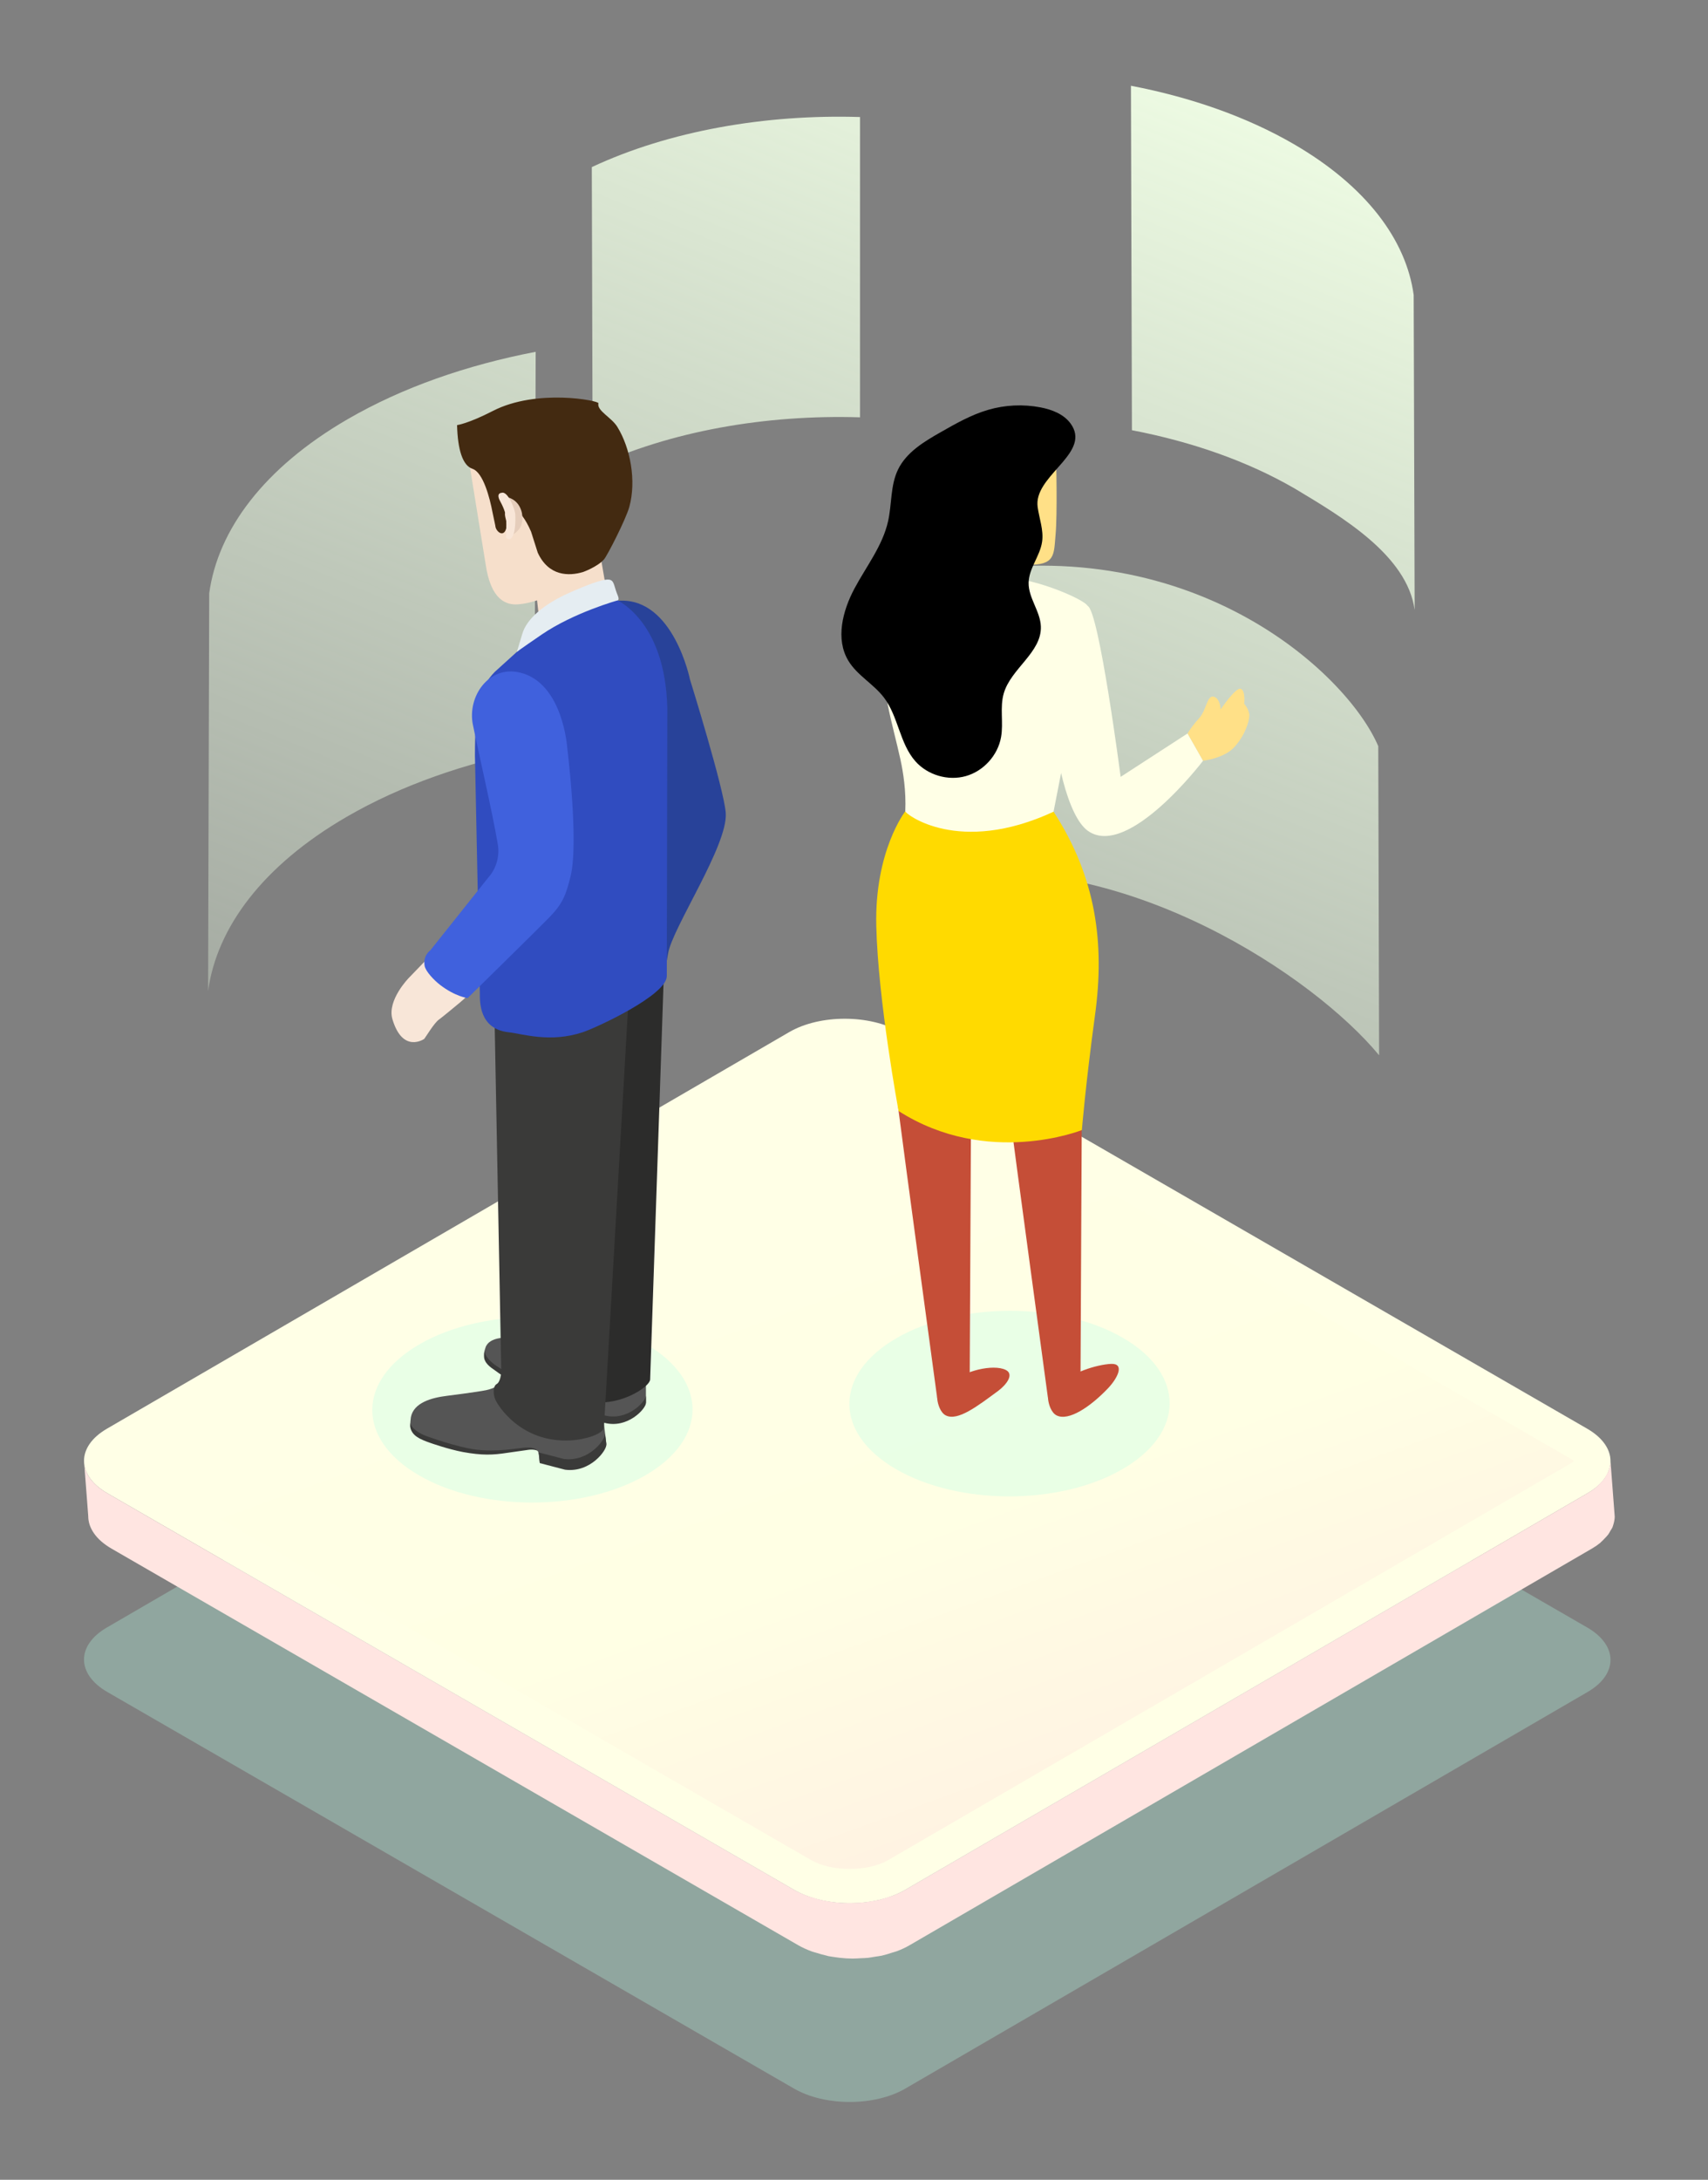 <?xml version="1.0" encoding="utf-8"?>
<!-- Generator: Adobe Illustrator 16.0.0, SVG Export Plug-In . SVG Version: 6.00 Build 0)  -->
<!DOCTYPE svg PUBLIC "-//W3C//DTD SVG 1.1//EN" "http://www.w3.org/Graphics/SVG/1.1/DTD/svg11.dtd">
<svg version="1.1" id="Capa_1" xmlns="http://www.w3.org/2000/svg" xmlns:xlink="http://www.w3.org/1999/xlink" x="0px" y="0px"
	 width="174px" height="222px" viewBox="0 0 174 222" enable-background="new 0 0 174 222" xml:space="preserve">
<rect x="0" y="0" width="174" height="222" fill="#808080" stroke="none"/>
<g>
	<rect fill="none" width="174" height="222"/>
	<g>
		<g>
			<path opacity="0.3" fill="#B5FFE6" enable-background="new    " d="M161.701,165.756c3.142,1.814,3.157,4.75,0.038,6.564
				l-69.516,40.397c-3.12,1.814-8.189,1.814-11.329,0l-69.962-40.394c-3.149-1.818-3.166-4.756-0.046-6.568l69.515-40.396
				c3.121-1.813,8.189-1.813,11.342,0.006L161.701,165.756z"/>
			<g>
				<g enable-background="new    ">
					<g>
						<path fill="#FFFFE6" d="M161.701,145.512c3.142,1.814,3.157,4.75,0.038,6.561l-69.516,40.401
							c-3.12,1.812-8.189,1.812-11.329,0L10.933,152.08c-3.149-1.818-3.166-4.754-0.046-6.568l69.515-40.398
							c3.121-1.813,8.189-1.813,11.342,0.005L161.701,145.512z"/>
						
							<linearGradient id="SVGID_1_" gradientUnits="userSpaceOnUse" x1="-275.004" y1="740.383" x2="-235.552" y2="631.589" gradientTransform="matrix(1 0 0 -1 342.4 837.01)">
							<stop  offset="0" style="stop-color:#FFFFE6"/>
							<stop  offset="0.266" style="stop-color:#FFFFE6"/>
							<stop  offset="0.559" style="stop-color:#FFFFE4"/>
							<stop  offset="0.862" style="stop-color:#FFF1E2"/>
							<stop  offset="1" style="stop-color:#FFE5E1"/>
						</linearGradient>
						<path fill="url(#SVGID_1_)" d="M86.564,190.34c-1.51,0-2.942-0.325-3.925-0.892l-69.961-40.393
							c-0.172-0.098-0.308-0.191-0.41-0.275c0.095-0.076,0.219-0.157,0.373-0.249l69.519-40.396c0.968-0.566,2.391-0.89,3.898-0.89
							c1.513,0,2.948,0.328,3.934,0.897l69.962,40.394c0.168,0.098,0.301,0.188,0.403,0.267c-0.095,0.076-0.217,0.16-0.372,0.253
							l-69.517,40.395C89.499,190.018,88.077,190.34,86.564,190.34z"/>
					</g>
					<path fill="#FFE5E1" d="M164.07,155.887c0.064-0.112,0.151-0.222,0.199-0.336c0.021-0.048,0.028-0.096,0.047-0.142
						c0.019-0.058,0.036-0.111,0.052-0.168c0.074-0.26,0.129-0.521,0.129-0.782l-0.429-5.642c0,0.262-0.054,0.524-0.133,0.783
						c-0.018,0.054-0.033,0.11-0.048,0.165c-0.06,0.164-0.157,0.321-0.249,0.48c-0.073,0.129-0.138,0.261-0.231,0.386
						c-0.107,0.145-0.25,0.286-0.383,0.426c-0.117,0.118-0.223,0.243-0.356,0.356c-0.276,0.231-0.576,0.454-0.929,0.658
						l-69.516,40.401c-0.399,0.232-0.837,0.432-1.296,0.605c-0.154,0.059-0.325,0.097-0.48,0.147
						c-0.313,0.101-0.626,0.205-0.956,0.28c-0.249,0.058-0.509,0.091-0.767,0.133c-0.236,0.039-0.468,0.087-0.709,0.113
						c-0.262,0.027-0.529,0.029-0.794,0.044c-0.245,0.011-0.483,0.03-0.729,0.03c-0.465-0.001-0.933-0.026-1.394-0.076
						c-0.109-0.011-0.215-0.035-0.325-0.046c-0.333-0.046-0.666-0.104-0.99-0.173c-0.354-0.076-0.692-0.176-1.026-0.282
						c-0.164-0.05-0.335-0.09-0.494-0.149c-0.482-0.179-0.945-0.384-1.368-0.627L10.933,152.08
						c-1.585-0.915-2.378-2.116-2.374-3.311l0.43,5.641c-0.003,1.198,0.79,2.396,2.374,3.312l69.962,40.394
						c0.423,0.243,0.885,0.446,1.368,0.628c0.16,0.057,0.331,0.097,0.496,0.148c0.335,0.105,0.672,0.208,1.025,0.281
						c0.06,0.013,0.115,0.037,0.177,0.051c0.269,0.052,0.542,0.083,0.814,0.122c0.11,0.013,0.215,0.034,0.324,0.045
						c0.438,0.05,0.88,0.079,1.322,0.081c0.024,0,0.048-0.002,0.072-0.002c0.244,0.002,0.485-0.021,0.729-0.032
						c0.267-0.011,0.529-0.017,0.794-0.044c0.24-0.026,0.47-0.076,0.705-0.113c0.233-0.038,0.47-0.06,0.697-0.11
						c0.025-0.005,0.048-0.016,0.074-0.021c0.325-0.073,0.635-0.175,0.945-0.278c0.162-0.052,0.334-0.089,0.492-0.148
						c0.459-0.173,0.893-0.374,1.294-0.606l69.517-40.399c0.313-0.183,0.597-0.377,0.847-0.58c0.032-0.027,0.05-0.054,0.076-0.079
						c0.141-0.115,0.243-0.239,0.361-0.357c0.135-0.142,0.275-0.278,0.384-0.425C163.931,156.147,163.995,156.019,164.07,155.887z"
						/>
				</g>
			</g>
			
				<linearGradient id="SVGID_2_" gradientUnits="userSpaceOnUse" x1="-226.993" y1="838.123" x2="-304.678" y2="648.226" gradientTransform="matrix(1 0 0 -1 342.4 837.01)">
				<stop  offset="0" style="stop-color:#F1FFE6"/>
				<stop  offset="0.963" style="stop-color:#ECFFE6;stop-opacity:0"/>
			</linearGradient>
			<path fill="url(#SVGID_2_)" d="M115.313,43.816l-0.1-35.081c6.076,1.165,11.782,3.149,16.606,5.952
				c7.368,4.282,11.432,9.753,12.197,15.352l0.1,32.082c-0.766-5.599-7.506-9.537-12.196-12.351
				C127.096,46.967,121.39,44.982,115.313,43.816 M96.179,89.127c18.649-2.461,37.729,10.361,44.316,18.35l-0.086-31.481
				c-3.251-7.612-19.424-22.423-44.317-17.352L96.179,89.127 M60.375,47.604c7.894-3.7,17.646-5.398,27.236-5.101V11.919
				c-9.589-0.3-19.431,1.401-27.322,5.1L60.375,47.604 M54.456,76.337c-7.016,1.346-13.604,3.637-19.175,6.874
				c-8.507,4.944-13.198,11.261-14.082,17.725l0.114-40.507c0.884-6.464,5.576-12.78,14.083-17.725
				c5.571-3.236,12.159-5.527,19.175-6.873L54.456,76.337"/>
			<g>
				<path opacity="0.3" fill="#B5FFE6" enable-background="new    " d="M114.407,136.26c-6.346-3.689-16.677-3.673-23.065,0.016
					c-6.39,3.689-6.422,9.657-0.075,13.345c6.375,3.704,16.676,3.704,23.065,0.018C120.722,145.948,120.781,139.965,114.407,136.26z
					"/>
				<path opacity="0.3" fill="#B5FFE6" enable-background="new    " d="M65.806,136.888c-6.346-3.689-16.677-3.673-23.065,0.016
					c-6.39,3.689-6.422,9.657-0.075,13.345c6.375,3.704,16.676,3.704,23.065,0.018C72.12,146.576,72.18,140.593,65.806,136.888z"/>
				<path fill="#C54E37" d="M102.202,139.418c1.354,0.406,0.261,1.668-0.529,2.249c-2.097,1.543-4.092,3.088-5.312,2.492
					c-0.552-0.27-0.832-1.136-0.881-1.704c-0.06-0.711,0.353-0.014,1.467-1.548C97.714,139.854,100.646,138.95,102.202,139.418z"/>
				<path fill="#C54E37" d="M98.929,111.655l-0.147,29.779c-0.311,0.945-1.114,1.371-1.601,1.459
					c-1.707,0.301-1.729-0.67-1.729-0.67s-3.469-25.545-3.908-29.071c-0.44-3.526,0.097-2.371,0.097-2.371L98.929,111.655z"/>
				<path fill="#C54E37" d="M113.186,138.907c1.413-0.063,0.697,1.435-0.331,2.508c-1.797,1.881-3.986,3.341-5.205,2.744
					c-0.553-0.27-0.832-1.135-0.882-1.703c-0.062-0.712,0.352-0.015,1.469-1.548C109.001,139.854,111.685,138.975,113.186,138.907z"
					/>
				<path fill="#C54E37" d="M110.215,111.655l-0.145,29.779c-0.313,0.945-1.116,1.371-1.601,1.459
					c-1.708,0.301-1.732-0.67-1.732-0.67s-3.466-25.545-3.906-29.071s0.098-2.371,0.098-2.371L110.215,111.655z"/>
				<g>
					<path fill="#FFDA00" d="M107.329,82.669c4.351,6.695,5.215,13.422,4.235,20.631c-0.98,7.208-1.35,11.793-1.35,11.793
						s-9.62,3.844-18.672-1.94c0,0-2.099-11.251-2.272-18.877c-0.176-7.625,2.953-11.644,2.953-11.644L107.329,82.669z"/>
				</g>
				<path fill="#FFFFE6" d="M94.42,59.307c-0.409,0.162-0.796,0.371-1.156,0.64c-1.94,1.45-2.996,3.898-3.23,6.259
					c-0.37,3.738,0.909,7.536,1.694,11.138c0.288,1.315,0.587,3.193,0.496,5.289c-0.01,0.242,5.412,4.531,15.104,0.037
					c0,0,1.265-6.572,1.964-9.715c0.688-3.08,2.918-8.151,1.51-11.238c-0.312-0.683-5.904-3.129-9.399-2.952
					C99.223,58.873,96.536,58.468,94.42,59.307z"/>
				<path fill="#FFE087" d="M98.513,59.024l-0.191-6.478c0,0-1.631-0.124-1.351-1.906c0.28-1.785,1.95-0.611,2.245-0.087
					c0,0,0.375-6.146,3.629-6.736c3.255-0.59,4.606-0.118,4.689,1.467c0.084,1.585,0.19,7.125,0,9.185
					c-0.186,2.059,0.004,3.13-2.969,3.047l-0.259,2.156c0,0-1.349,1.257-5.514,0.24L98.513,59.024z"/>
				<path fill="#FFFFE6" d="M110.802,61.716c1.152,0.457,3.363,17.404,3.363,17.404l6.82-4.424l1.578,2.78
					c0,0-7.627,10.035-11.729,7.148C106.73,81.738,105.046,59.431,110.802,61.716z"/>
				<path fill="#FFE087" d="M122.133,73.18c0.788-0.856,0.812-2.366,1.493-2.228s0.726,1.299,0.726,1.299s1.573-2.329,2.064-2.096
					c0.491,0.234,0.331,1.511,0.331,1.511s0.557,0.646,0.525,1.244c-0.028,0.599-0.421,1.938-1.49,3.141
					c-1.072,1.202-3.218,1.425-3.218,1.425l-1.579-2.779C120.985,74.696,121.345,74.036,122.133,73.18z"/>
				<path d="M105.692,51.091c0.233-2.928,5.458-5.107,3.367-7.963c-0.701-0.958-1.901-1.415-3.068-1.64
					c-1.768-0.338-3.613-0.249-5.34,0.257c-1.689,0.494-3.235,1.37-4.765,2.24c-1.729,0.982-3.558,2.07-4.414,3.863
					c-0.77,1.61-0.61,3.494-0.999,5.234c-0.561,2.509-2.222,4.601-3.432,6.868c-1.207,2.269-1.945,5.136-0.62,7.339
					c0.902,1.5,2.578,2.368,3.636,3.764c1.463,1.932,1.592,4.669,3.199,6.483c1.248,1.408,3.329,2.019,5.141,1.505
					s3.263-2.124,3.586-3.979c0.256-1.467-0.143-3.015,0.273-4.445c0.738-2.541,3.873-4.169,3.78-6.814
					c-0.056-1.553-1.274-2.902-1.248-4.456c0.027-1.476,1.169-2.718,1.375-4.179c0.168-1.182-0.29-2.352-0.456-3.533
					C105.685,51.45,105.679,51.269,105.692,51.091z"/>
				
					<linearGradient id="SVGID_3_" gradientUnits="userSpaceOnUse" x1="-250.176" y1="754.378" x2="-250.176" y2="754.378" gradientTransform="matrix(1 0 0 -1 342.4 837.01)">
					<stop  offset="0" style="stop-color:#FFFFE6"/>
					<stop  offset="0.201" style="stop-color:#FFFFE4"/>
					<stop  offset="0.48" style="stop-color:#FFFFDE"/>
					<stop  offset="0.803" style="stop-color:#FFF8D3"/>
					<stop  offset="1" style="stop-color:#FFEBCC"/>
				</linearGradient>
				<path fill="url(#SVGID_3_)" d="M92.224,82.632"/>
			</g>
		</g>
		<g>
			<path fill="#F8E6D8" d="M48.229,99.279l-0.488-0.884l-3.669-1.31l-2.415,2.501c0,0-2.256,2.289-1.678,4.22
				c1.054,3.536,3.243,1.999,3.243,1.999c0.099-0.108,1.021-1.645,1.491-1.962c0.238-0.154,2.141-1.74,2.141-1.74
				C48.022,101.137,48.547,100.434,48.229,99.279z"/>
			<g>
				<path fill="#555555" d="M51.642,140.282c0,0-0.612,0.981-2.114,1.301c-0.934,0.193-4.006,0.578-4.006,0.578
					c-1.522,0.189-3.374,0.674-3.664,2.178c0,0-0.1,0.754-0.052,1c0.19,0.842,1.004,1.168,2.001,1.528c0,0,1.797,0.637,3.332,0.923
					c1.996,0.372,3.095,0.315,4.53,0.093c0,0,1.807-0.314,2.543-0.314c0.807-0.001,0.67,0.594,0.767,1.354l2.573,0.68
					c2.581,0.327,4.283-2.007,4.214-2.594l-0.695-5.684L51.642,140.282z"/>
				<g>
					<path fill="#3A3A39" d="M53.309,147.449c-0.695,0.067-2.7,0.434-4.753,0.195c-1.938-0.223-5.055-1.362-5.055-1.362
						c-0.874-0.313-1.619-0.851-1.685-1.357c-0.011,0.197-0.021,0.393,0,0.5c0.196,0.836,1.005,1.172,2.002,1.523
						c0,0,1.792,0.64,3.331,0.933c1.995,0.365,3.09,0.306,4.529,0.084c0,0,2.081-0.296,2.155-0.306
						c0.48-0.073,0.955,0.053,0.959,0.141C54.774,147.758,54.59,147.316,53.309,147.449z"/>
					<path fill="#3A3A39" d="M57.424,148.586l-2.553-0.664c0.022,0.25,0.086,0.841,0.117,1.089l2.578,0.672
						c2.575,0.33,4.281-2.002,4.204-2.586l-0.132-1.094C61.709,146.587,60.004,148.922,57.424,148.586z"/>
				</g>
			</g>
			<g>
				<path fill="#555555" d="M57.098,134.628c0,0-0.205,1.499-1.654,1.634c-0.897,0.078-2.191,0.107-2.191,0.107
					c-1.531-0.285-3.445-0.249-3.799,0.894c0,0-0.16,0.438-0.134,0.688c0.078,0.842-0.22,0.141,0.929,1.165
					c0,0,2.183,1.65,3.523,2.289c1.695,0.797,2.563,0.827,3.118,0.771c0,0,1.088-0.217,1.779-0.13
					c0.755,0.091,0.558,1.048,0.558,1.807l2.34,0.968c2.376,0.639,4.237-1.43,4.237-2.02v-6.023L57.098,134.628z"/>
				<g>
					<path fill="#3A3A39" d="M57.832,141.814c-0.653-0.011-1.417-0.125-3.378-0.673C52.82,140.69,50.412,139,50.412,139
						c-0.573-0.429-1.045-0.954-1.041-1.451c-0.037,0.185-0.043,0.38-0.052,0.481c-0.055,0.772,0.61,1.196,1.165,1.581
						c0,0,1.88,1.414,3.287,1.877c1.825,0.599,2.104,0.544,2.927,0.573c0,0,1.042,0.046,1.732,0.075
						c0.305,0.019,0.734,0.197,0.734,0.285C59.15,142.379,59.049,141.846,57.832,141.814z"/>
					<path fill="#3A3A39" d="M61.566,144.146l-2.317-0.958c0,0.246-0.022,0.509-0.022,0.744l2.34,0.975
						c2.376,0.629,4.237-1.439,4.237-2.021v-0.755C65.804,142.716,63.942,144.777,61.566,144.146z"/>
				</g>
			</g>
			<g>
				<path fill="#F8E6D8" d="M64.953,102.043c-0.05,1.045-1.489,1.666-2.444,1.613c-0.333-0.016-0.626,1.942-1.15,2.654
					c-0.548,0.751-1.322,0.246-1.438,0.013c-0.094-0.189,0.926-3.018,1.155-3.743c0.76-2.401,1.749-2.44,2.698-2.392
					C64.725,100.233,65.005,100.993,64.953,102.043z"/>
				<path fill="#284299" d="M64.791,99.891c1.069,0.004,3.14-2.044,3.14-2.044s0.047-0.267,0.127-0.729
					c0.433-2.625,6.111-11.029,5.877-14.319c-0.174-2.44-3.648-13.611-3.648-13.611s-1.67-8.239-7.134-8.012
					c-3.305,0.132-1.598,4.897-1.626,7.797c-0.022,2.287,1.146,13.89,1.146,13.89l-0.733,14.265
					C61.938,97.127,62.696,99.869,64.791,99.891z"/>
			</g>
			<path fill="#DDC3AB" d="M67.077,100.402c0,0,1.282-6.045-6.167-6.045c-5.911,0-5.911,6.296-5.911,6.296l2.992,37.726h7.367
				L67.077,100.402z"/>
			<path fill="#F6DFCB" d="M52.415,43.726l-5.063,0.625l2.117,13.084c0.533,3.759,2.165,4.199,3.305,4.115
				c2.376-0.172,4.894-1.732,6.15-2.626c2.438-1.732,2.026-6.146,2.022-6.509l0.102-8.857L52.415,43.726z"/>
			<path fill="#F6DFCB" d="M62.011,61.462l-1.364-7.89l-6.606,1.549l0.854,7.656c0,1.09-4.126,10.501-4.126,13.893l12.481-4.026
				C63.249,71.199,62.011,61.462,62.011,61.462z"/>
			<path fill="#34556C" d="M53.061,90.896v3.462c0,2.582,0.611,6.949,0.611,6.949l11.796,0.451c1.49-0.301,2.05-2.337,2.05-4.393
				v-6.47H53.061z"/>
			<path fill="#F6DFCB" d="M67.077,100.402c0,0-0.487-4.198-5.69-4.198c-0.694,0,0-0.004-2.049,0
				c-4.971,0.016-5.666,5.103-5.666,5.103l3.093,36.929l7.9,0.144L67.077,100.402z"/>
			<path fill="#432A11" d="M46.563,43.295c0.063,2.546,0.585,4.12,1.563,4.449c1.103,0.365,1.769,2.971,2.048,4.433l0.288,1.368
				c0.013,0.507,0.742,1.197,1.055,0.427c0.339-0.854-0.313-1.434,0.021-1.883c0.341-0.452,1.368-0.688,2.563,2.056l0.682,2.146
				c1.111,2.401,3.159,2.401,4.612,1.968c0,0,1.444-0.511,2.132-1.281c0.336-0.375,2.241-4.096,2.589-5.372
				c0.718-2.627,0.119-5.954-1.231-8.139c-0.597-0.965-2.107-1.638-1.923-2.398c0.07-0.265-6.28-1.519-10.752,0.784
				C47.669,43.159,46.563,43.295,46.563,43.295z"/>
			<path fill="#2C2C2B" d="M53.727,97.397l0.313,42.92c0,0,2.694,2.514,7.171,2.514c2.507,0,4.95-1.62,5.021-2.316l1.483-43.849
				L53.727,97.397z"/>
			<path fill="#3A3A39" d="M50.342,101.633l0.728,38.214c-0.024-0.021-0.081,0.898-0.471,1.111
				c-0.379,0.217-0.365,0.983-0.172,1.505c0.26,0.683,2.649,4.502,7.688,4.236c1.531-0.074,3.338-0.663,3.411-1.322l2.515-43.737
				L50.342,101.633z"/>
			<path fill="#304CC0" d="M50.402,68.43c-1.46,1.515-2.019,3.188-2.019,8.502l0.5,24.18c0,0.923-0.08,3.674,2.91,4.017
				c1.487,0.166,4.257,1.109,7.601-0.009c1.364-0.456,8.535-3.767,8.535-5.713l0.052-27.288c-0.22-9.229-5.458-11.17-5.458-11.17
				l-6.295,2.207L50.402,68.43z"/>
			<g>
				<path fill="#E5EDF2" d="M61.298,59.116c0.89-0.214,1.109-0.056,1.28,0.491c0.168,0.533,0.162,0.566,0.37,1.079
					c0.17,0.435-0.029,0.462-0.029,0.462s-4.438,1.229-7.739,3.481c-2.344,1.606-2.524,1.762-2.524,1.762l0.546-1.811
					c0.429-1.541,2.205-3.064,4.855-4.234C58.057,60.347,60.216,59.372,61.298,59.116z"/>
			</g>
			<g>
				<path fill="#E5CDBB" d="M51.619,50.631c0,0,1.076,0.126,1.479,1.349c0.283,0.864,0.004,1.61-0.157,1.827
					c-0.424,0.59-0.897,0.73-0.897,0.73s-0.062-2.097-0.098-2.484C51.91,51.668,51.619,50.631,51.619,50.631z"/>
				<path fill="#F8E6D8" d="M51.1,50.194c0,0-0.615-0.008-0.147,0.854c0.469,0.859,0.587,1.387,0.622,1.88
					c0.027,0.455-0.025,1.817-0.025,1.817s0.397,0.549,0.749-0.292c0.152-0.405,0.243-1.157,0.188-2.124
					C52.468,51.942,51.76,49.971,51.1,50.194z"/>
			</g>
			<path fill="#4061DD" d="M44.832,100.306c1.554,1.198,2.807,1.345,2.807,1.345s7.332-7.199,8.297-8.193
				c1.404-1.432,1.732-2.341,2.197-4.242c0.846-3.526-0.348-13.071-0.348-13.071s-0.43-6.575-4.788-7.64
				c-3.21-0.79-5.399,2.443-4.825,5.288c0.53,2.657,1.981,8.869,2.538,12.175c0.21,1.223-0.14,2.488-0.968,3.407l-5.901,7.409
				c0,0-0.765,0.515-0.584,1.585C43.364,98.946,44.245,99.859,44.832,100.306z"/>
		</g>
	</g>
</g>
</svg>
